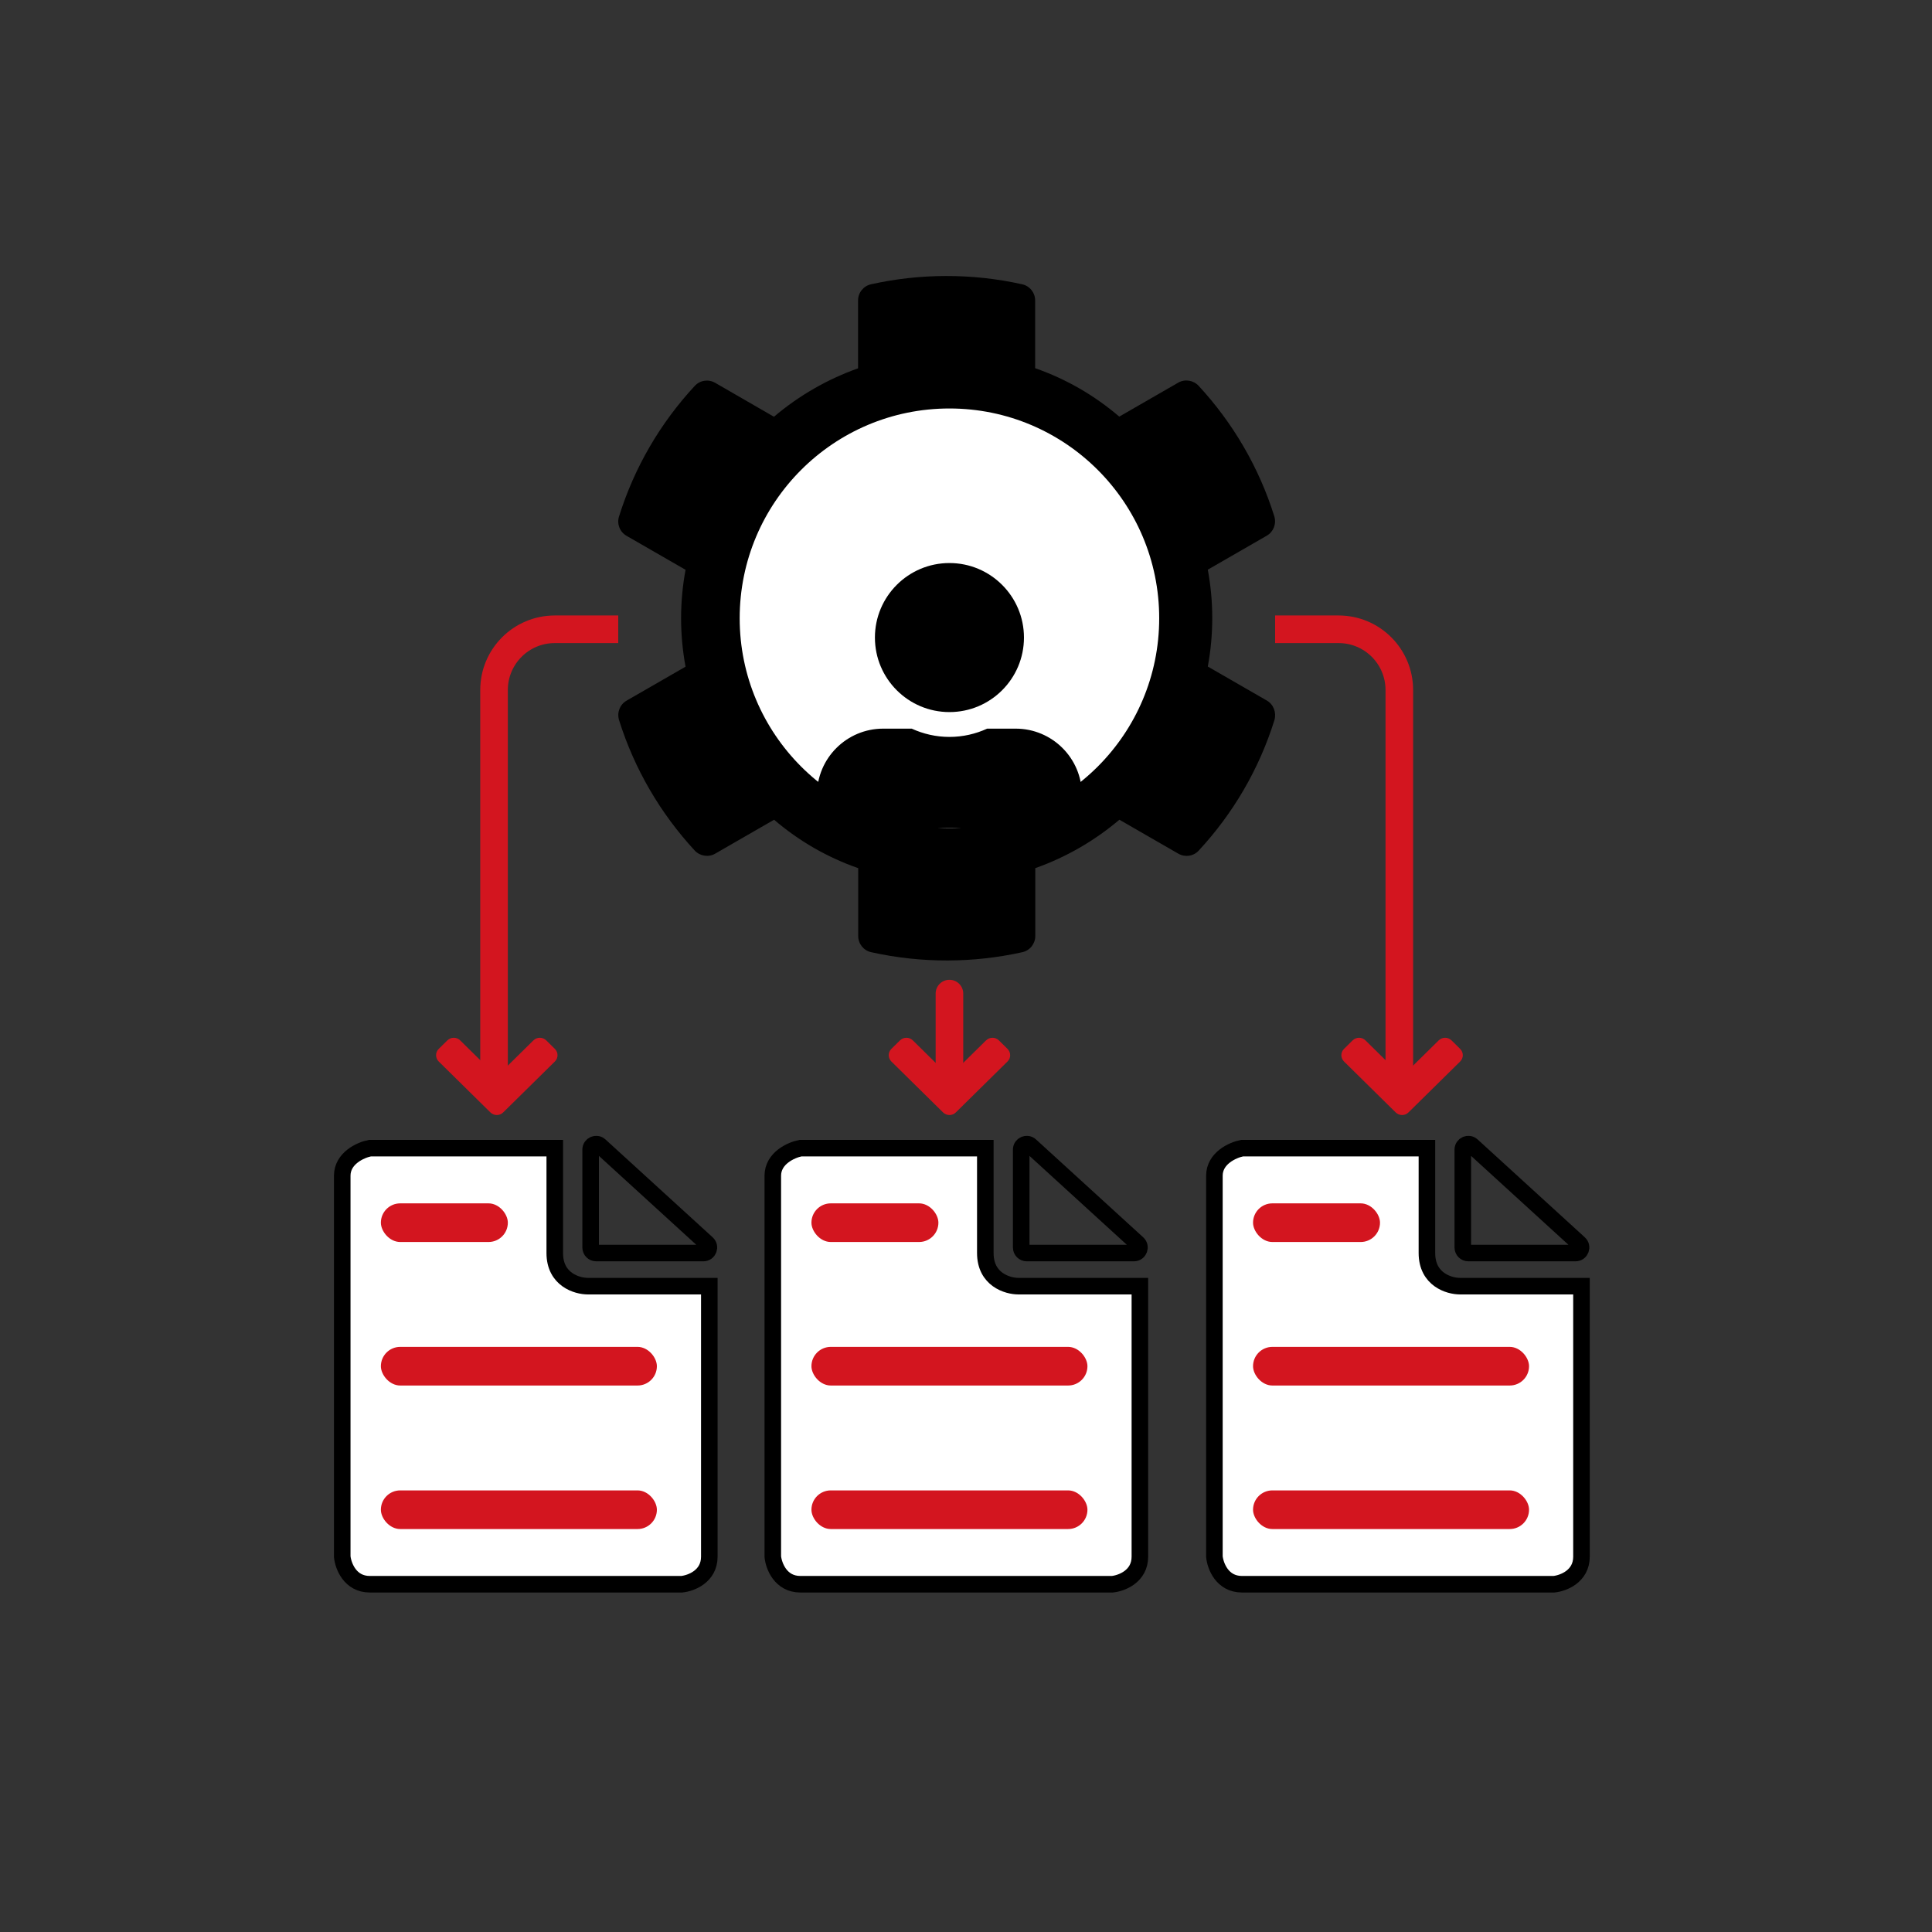 <svg width="350" height="350" viewBox="0 0 350 350" fill="none" xmlns="http://www.w3.org/2000/svg">
<rect x="0" y="0" width="350" height="350" fill="#333333" stroke="none"/>
<path d="M229.48 126.9L218.804 120.75C219.881 114.95 219.881 109 218.804 103.2L229.48 97.05C230.708 96.35 231.259 94.9 230.858 93.55C228.077 84.65 223.34 76.6 217.149 69.9C216.197 68.875 214.643 68.625 213.44 69.325L202.764 75.475C198.278 71.625 193.115 68.65 187.526 66.7V54.425C187.526 53.025 186.549 51.8 185.17 51.5C175.972 49.45 166.549 49.55 157.802 51.5C156.424 51.8 155.447 53.025 155.447 54.425V66.725C149.883 68.7 144.72 71.675 140.209 75.5L129.558 69.35C128.329 68.65 126.801 68.875 125.848 69.925C119.658 76.6 114.921 84.65 112.139 93.575C111.713 94.925 112.29 96.375 113.518 97.075L124.194 103.225C123.117 109.025 123.117 114.975 124.194 120.775L113.518 126.925C112.29 127.625 111.738 129.075 112.139 130.425C114.921 139.325 119.658 147.375 125.848 154.075C126.801 155.1 128.355 155.35 129.558 154.65L140.234 148.5C144.72 152.35 149.883 155.325 155.472 157.275V169.575C155.472 170.975 156.449 172.2 157.828 172.5C167.025 174.55 176.449 174.45 185.195 172.5C186.574 172.2 187.551 170.975 187.551 169.575V157.275C193.115 155.3 198.278 152.325 202.789 148.5L213.465 154.65C214.693 155.35 216.222 155.125 217.175 154.075C223.365 147.4 228.102 139.35 230.884 130.425C231.259 129.05 230.708 127.6 229.48 126.9ZM171.486 131.975C160.434 131.975 151.437 123 151.437 111.975C151.437 100.95 160.434 91.975 171.486 91.975C182.539 91.975 191.536 100.95 191.536 111.975C191.536 123 182.539 131.975 171.486 131.975Z" fill="black"/>
<circle cx="172" cy="112" r="38" fill="white"/>
<path d="M172 129C179.453 129 185.5 122.953 185.5 115.5C185.5 108.047 179.453 102 172 102C164.547 102 158.5 108.047 158.5 115.5C158.5 122.953 164.547 129 172 129ZM184 132H178.834C176.753 132.956 174.438 133.5 172 133.5C169.562 133.5 167.256 132.956 165.166 132H160C153.372 132 148 137.372 148 144V145.5C148 147.984 150.016 150 152.5 150H191.5C193.984 150 196 147.984 196 145.5V144C196 137.372 190.628 132 184 132Z" fill="black"/>
<path d="M112 114H100.5C94.425 114 89.5 118.925 89.5 125V199" stroke="#D3151F" stroke-width="5"/>
<path d="M231 114H242.5C248.575 114 253.5 118.925 253.5 125V199" stroke="#D3151F" stroke-width="5"/>
<path d="M174.5 180C174.5 178.619 173.381 177.5 172 177.5C170.619 177.5 169.5 178.619 169.5 180L174.5 180ZM169.5 180L169.5 199L174.5 199L174.5 180L169.5 180Z" fill="#D3151F"/>
<path d="M88.838 201.522L79.485 192.306C78.838 191.669 78.838 190.639 79.485 190.009L81.039 188.478C81.686 187.841 82.731 187.841 83.37 188.478L90 195.01L96.63 188.478C97.276 187.841 98.321 187.841 98.961 188.478L100.515 190.009C101.162 190.646 101.162 191.676 100.515 192.306L91.162 201.522C90.529 202.159 89.484 202.159 88.838 201.522Z" fill="#D3151F"/>
<path d="M252.838 201.522L243.485 192.306C242.838 191.669 242.838 190.639 243.485 190.009L245.039 188.478C245.686 187.841 246.731 187.841 247.37 188.478L254 195.01L260.63 188.478C261.276 187.841 262.321 187.841 262.961 188.478L264.515 190.009C265.162 190.646 265.162 191.676 264.515 192.306L255.162 201.522C254.53 202.159 253.484 202.159 252.838 201.522Z" fill="#D3151F"/>
<path d="M170.838 201.522L161.485 192.306C160.838 191.669 160.838 190.639 161.485 190.009L163.039 188.478C163.686 187.841 164.731 187.841 165.37 188.478L172 195.01L178.63 188.478C179.276 187.841 180.321 187.841 180.961 188.478L182.515 190.009C183.162 190.646 183.162 191.676 182.515 192.306L173.162 201.522C172.53 202.159 171.484 202.159 170.838 201.522Z" fill="#D3151F"/>
<path d="M67 208H100.5V227C100.5 231.8 104.5 233 106.5 233H128.5V282C128.5 285.6 125.167 286.833 123.5 287H67C63.4 287 62.167 283.667 62 282V213C62 209.8 65.333 208.333 67 208Z" fill="white" stroke="black" stroke-width="3"/>
<path d="M145 208H178.5V227C178.5 231.8 182.5 233 184.5 233H206.5V282C206.5 285.6 203.167 286.833 201.5 287H145C141.4 287 140.167 283.667 140 282V213C140 209.8 143.333 208.333 145 208Z" fill="white" stroke="black" stroke-width="3"/>
<path d="M225 208H258.5V227C258.5 231.8 262.5 233 264.5 233H286.5V282C286.5 285.6 283.167 286.833 281.5 287H225C221.4 287 220.167 283.667 220 282V213C220 209.8 223.333 208.333 225 208Z" fill="white" stroke="black" stroke-width="3"/>
<path d="M107 226V208.267C107 207.398 108.032 206.943 108.674 207.529L128.096 225.262C128.77 225.877 128.335 227 127.422 227H108C107.448 227 107 226.552 107 226Z" stroke="black" stroke-width="3"/>
<path d="M185 226V208.267C185 207.398 186.032 206.943 186.674 207.529L206.096 225.262C206.77 225.877 206.335 227 205.422 227H186C185.448 227 185 226.552 185 226Z" stroke="black" stroke-width="3"/>
<path d="M265 226V208.267C265 207.398 266.032 206.943 266.674 207.529L286.096 225.262C286.77 225.877 286.335 227 285.422 227H266C265.448 227 265 226.552 265 226Z" stroke="black" stroke-width="3"/>
<rect x="69" y="218" width="23" height="7" rx="3.5" fill="#D3151F"/>
<rect x="147" y="218" width="23" height="7" rx="3.5" fill="#D3151F"/>
<rect x="227" y="218" width="23" height="7" rx="3.5" fill="#D3151F"/>
<rect x="69" y="244" width="50" height="7" rx="3.5" fill="#D3151F"/>
<rect x="147" y="244" width="50" height="7" rx="3.5" fill="#D3151F"/>
<rect x="227" y="244" width="50" height="7" rx="3.5" fill="#D3151F"/>
<rect x="69" y="270" width="50" height="7" rx="3.5" fill="#D3151F"/>
<rect x="147" y="270" width="50" height="7" rx="3.5" fill="#D3151F"/>
<rect x="227" y="270" width="50" height="7" rx="3.5" fill="#D3151F"/>
</svg>
